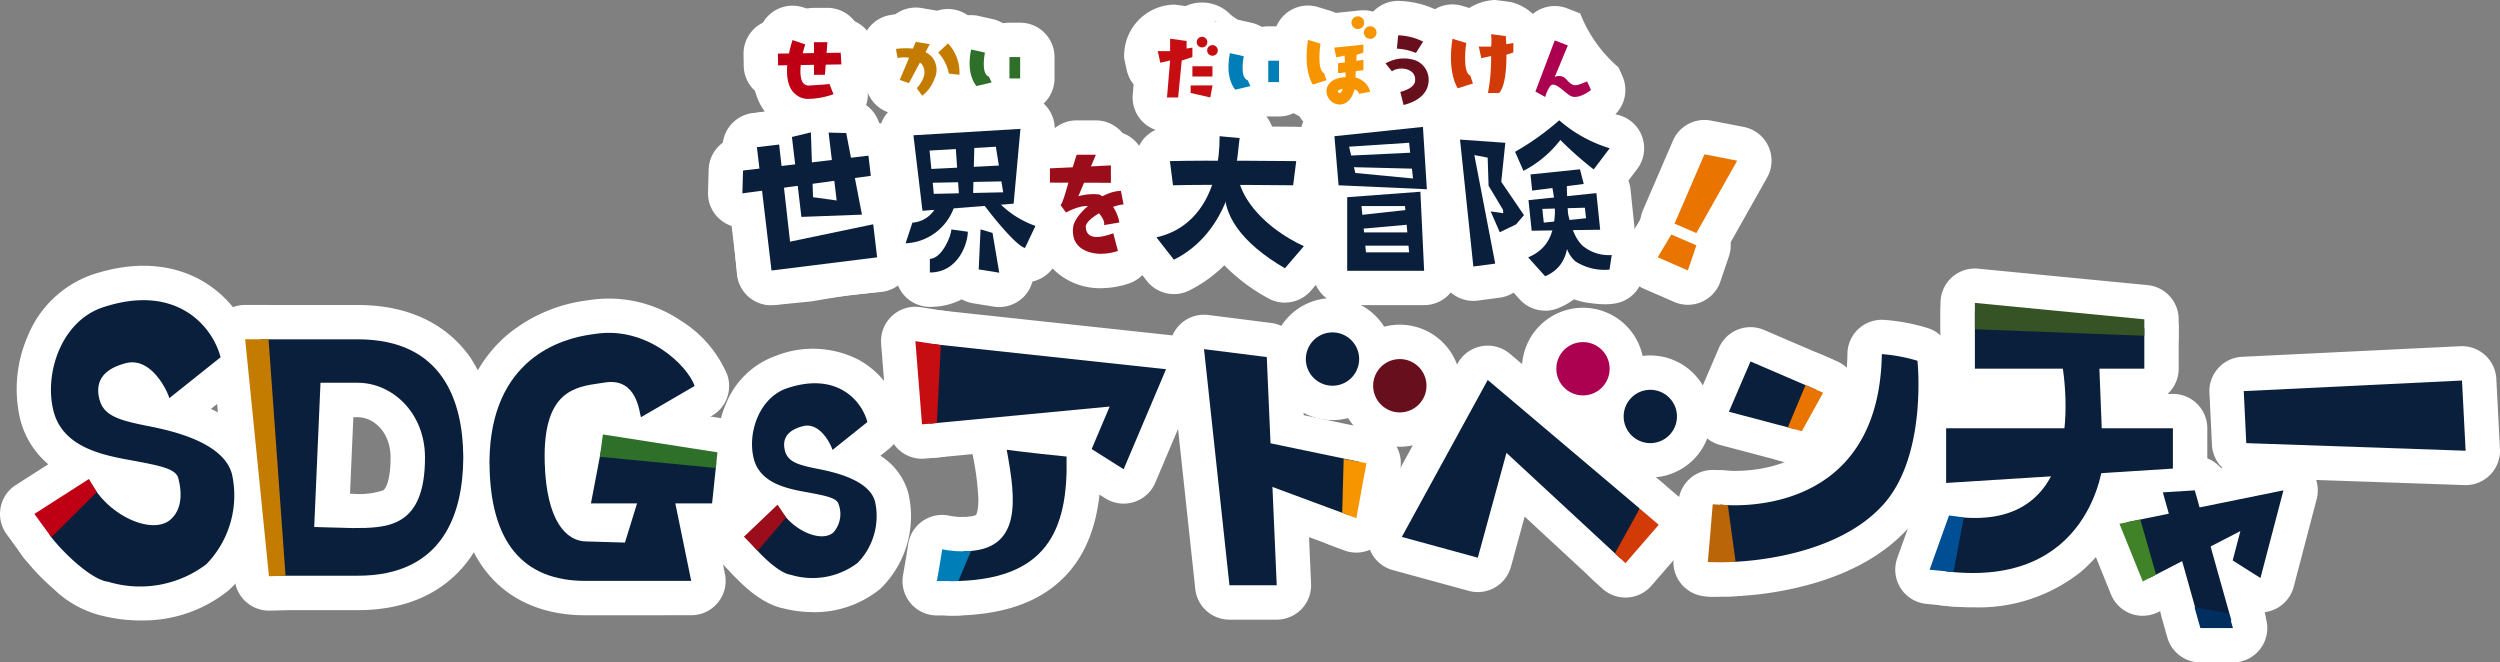 <svg id="グループ_1319" data-name="グループ 1319" xmlns="http://www.w3.org/2000/svg" xmlns:xlink="http://www.w3.org/1999/xlink" width="220.734" height="58.489" viewBox="0 0 220.734 58.489">
  <rect x="0" y="0" width="220.734" height="58.489" fill="#808080" stroke="none"/>
  <defs>
    <clipPath id="clip-path">
      <rect id="長方形_4879" data-name="長方形 4879" width="220.734" height="58.489" fill="none"/>
    </clipPath>
  </defs>
  <g id="グループ_1319-2" data-name="グループ 1319" clip-path="url(#clip-path)">
    <path id="パス_3970" data-name="パス 3970" d="M723.236,179.057a5.387,5.387,0,1,1,5.387-5.387,5.387,5.387,0,0,1-5.387,5.387m0-6.068a.681.681,0,1,0,.681.681.681.681,0,0,0-.681-.681" transform="translate(-605.586 -141.965)" fill="#fff"/>
    <path id="パス_3971" data-name="パス 3971" d="M761.242,194.1a5.387,5.387,0,1,1,5.387-5.387,5.387,5.387,0,0,1-5.387,5.387m0-6.068a.68.68,0,1,0,.68.68.68.68,0,0,0-.68-.68" transform="translate(-637.648 -154.658)" fill="#fff"/>
    <path id="パス_3972" data-name="パス 3972" d="M864.652,184.517a5.387,5.387,0,1,1,5.387-5.387,5.387,5.387,0,0,1-5.387,5.387m0-6.068a.681.681,0,1,0,.681.681.681.681,0,0,0-.681-.681" transform="translate(-724.886 -146.571)" fill="#fff"/>
    <path id="パス_3973" data-name="パス 3973" d="M902.664,211.458a5.387,5.387,0,1,1,5.387-5.387,5.387,5.387,0,0,1-5.387,5.387m0-6.068a.68.68,0,1,0,.68.68.68.68,0,0,0-.68-.68" transform="translate(-756.953 -169.298)" fill="#fff"/>
    <path id="パス_3974" data-name="パス 3974" d="M525.521,191.815a3.034,3.034,0,0,1-1.62-.469l-2.824-1.783a3.035,3.035,0,0,1-1.4-2.831L508.66,187.78a3.034,3.034,0,0,1-3.308-2.733q-.014-.143-.014-.287V177.7a3.034,3.034,0,0,1,3.034-3.034,2.989,2.989,0,0,1,.326.018l20.89,2.251a3.034,3.034,0,0,1,2.468,4.2l-3.742,8.83a3.034,3.034,0,0,1-2.793,1.85m-14.114-10.737v.346l1.7-.162Z" transform="translate(-426.31 -147.349)" fill="#fff"/>
    <path id="パス_3975" data-name="パス 3975" d="M1196.192,271.25a3.031,3.031,0,0,1-1.621-.469l-2.452-1.55a3.028,3.028,0,0,1-.435-.333l-3.9,2.014a3.034,3.034,0,0,1-4.087-1.3q-.064-.124-.116-.254l-2-4.924a3.034,3.034,0,0,1,2.208-4.111l13.826-2.815a3.034,3.034,0,0,1,3.541,3.742l-2.028,7.739a3.034,3.034,0,0,1-2.936,2.265" transform="translate(-996.608 -217.181)" fill="#fff"/>
    <path id="パス_3976" data-name="パス 3976" d="M669.813,204.617h-4.175a3.034,3.034,0,0,1-3.017-2.709l-2.245-20.854a3.034,3.034,0,0,1,3.4-3.335l5.541.7a3.034,3.034,0,0,1,2.65,2.878l.878,20.151a3.034,3.034,0,0,1-2.9,3.164l-.132,0" transform="translate(-557.086 -149.906)" fill="#fff"/>
    <path id="パス_3977" data-name="パス 3977" d="M520.1,252.2a3.034,3.034,0,0,1-2.772-4.268l1.176-2.643a3.034,3.034,0,0,1,2.772-1.8,2.1,2.1,0,0,0,1.1-.182s.217-.279.212-1.367a23.735,23.735,0,0,0-.486-3.828,3.034,3.034,0,0,1,3.4-3.556c.019,0,1.934.265,5.171.588a3.034,3.034,0,0,1,2.731,2.946c.075,3.1-.176,7.574-3.2,10.676-2.256,2.311-5.56,3.435-10.1,3.435" transform="translate(-436.203 -197.847)" fill="#fff"/>
    <path id="パス_3978" data-name="パス 3978" d="M955.514,204.976a3.034,3.034,0,0,1-3.006-2.623l-.693-5.069a3.014,3.014,0,0,1,3.365-3.424c.215.021,4.819.441,7.871-2.244,1.93-1.7,2.94-4.417,3-8.081a3.034,3.034,0,0,1,3.086-2.981q.127,0,.253.015a17.17,17.17,0,0,1,3.87.752,3.034,3.034,0,0,1,1.987,2.53,28.422,28.422,0,0,1-.035,5.313c-.41,4.121-1.649,7.375-3.684,9.669-2.316,2.612-5.743,4.439-10.186,5.43a29.478,29.478,0,0,1-5.831.713" transform="translate(-802.934 -152.317)" fill="#fff"/>
    <path id="パス_3979" data-name="パス 3979" d="M794.366,216.953a3.033,3.033,0,0,1-2.062-.808l-6.4-5.929-1.213,4.432a3.034,3.034,0,0,1-3.727,2.126l-6.71-1.836a3.034,3.034,0,0,1-1.86-4.384L779.98,196.7a3.034,3.034,0,0,1,4.621-.859l13.422,11.356a3.034,3.034,0,0,1,.872,3.406l-1.7,4.408a3.033,3.033,0,0,1-2.831,1.944M779.562,210.1l.077.021.089-.325Z" transform="translate(-651.285 -164.605)" fill="#fff"/>
    <path id="パス_3980" data-name="パス 3980" d="M965.576,196.748a3.042,3.042,0,0,1-.777-.1l-5.858-1.551a3.034,3.034,0,0,1-2.011-4.131l1.907-4.434a3.035,3.035,0,0,1,3.985-1.59l5.809,2.5a3.034,3.034,0,0,1,1.59,3.985q-.05.116-.109.228l-1.856,3.489a3.035,3.035,0,0,1-2.679,1.61" transform="translate(-807.068 -155.81)" fill="#fff"/>
    <path id="パス_3981" data-name="パス 3981" d="M1210.783,275.017h-2.873a3.034,3.034,0,0,1-2.921-2.214l-3.18-11.327a3.034,3.034,0,0,1,2.733-3.848l2.823-.175a3.036,3.036,0,0,1,3.11,2.209l3.23,11.5a3.034,3.034,0,0,1-2.921,3.854" transform="translate(-1013.764 -217.184)" fill="#fff"/>
    <path id="パス_3982" data-name="パス 3982" d="M1113.579,167.213h-14.96a3.034,3.034,0,0,1-3.034-3.034v-5.112a3.035,3.035,0,0,1,3.347-3.018l14.96,1.551a3.034,3.034,0,0,1,2.721,3.018v3.561a3.034,3.034,0,0,1-3.034,3.034h0" transform="translate(-924.248 -131.631)" fill="#fff"/>
    <path id="パス_3983" data-name="パス 3983" d="M1269.994,207.689c-.035,0-.07,0-.105,0l-19.367-.67a3.034,3.034,0,0,1-2.926-2.885l-.223-4.593a3.034,3.034,0,0,1,2.883-3.178h0l19.268-.936a3.036,3.036,0,0,1,3.178,2.873l.322,6.2a3.034,3.034,0,0,1-2.873,3.188c-.052,0-.1,0-.157,0" transform="translate(-1052.294 -164.859)" fill="#fff"/>
    <path id="パス_3984" data-name="パス 3984" d="M19.665,181.379a14.3,14.3,0,0,1-3.532-.45,9.177,9.177,0,0,1-4.138-2.315A19.586,19.586,0,0,1,9.16,175.6a3.035,3.035,0,0,1,.162-3.769l3.1-3.578a7.663,7.663,0,0,1-3.412-4.691,11.678,11.678,0,0,1,.681-7.291,9.532,9.532,0,0,1,5.655-5.414c4.458-1.493,7.627-.605,9.5.4a9.8,9.8,0,0,1,4.81,6.09,3.035,3.035,0,0,1-1.037,3.148l-2.759,2.207c2.613,1.174,4.225,2.843,4.791,4.961a11.34,11.34,0,0,1-.2,6.094,10.724,10.724,0,0,1-2.987,4.93,11.988,11.988,0,0,1-7.8,2.687" transform="translate(-7.24 -126.595)" fill="#fff"/>
    <path id="パス_3985" data-name="パス 3985" d="M413.131,220.228a10.644,10.644,0,0,1-2.605-.328c-2.775-.542-5.288-3.965-5.313-4a3.034,3.034,0,0,1,.162-3.769l1.431-1.652a6.1,6.1,0,0,1-1.854-3.1,8.931,8.931,0,0,1,.515-5.577,7.437,7.437,0,0,1,4.427-4.215,8.853,8.853,0,0,1,7.228.34,7.64,7.64,0,0,1,3.748,4.747,3.034,3.034,0,0,1-1.037,3.148l-.747.6a5.7,5.7,0,0,1,2.46,3.269,8.923,8.923,0,0,1-2.461,8.475,9.174,9.174,0,0,1-5.955,2.069" transform="translate(-341.354 -166.184)" fill="#fff"/>
    <path id="パス_3986" data-name="パス 3986" d="M139.369,199.1H131.9a3.034,3.034,0,0,1-3.03-2.875l-1.1-20.874a3.035,3.035,0,0,1,2.872-3.19q.079,0,.158,0h8.565c5.574,0,8.508,2.549,9.988,4.688a15.228,15.228,0,0,1,2.369,8.65v2.682a3.035,3.035,0,0,1-.413,1.53,12.933,12.933,0,0,1-1.959,4.706c-1.48,2.138-4.413,4.687-9.988,4.687m-.669-10.282.261.007a6.622,6.622,0,0,0,2.666-.307c.3-.195.655-1.068.655-2.888,0-2.232-1.48-3.566-2.911-3.566h-.377Z" transform="translate(-107.789 -145.231)" fill="#fff"/>
    <path id="パス_3987" data-name="パス 3987" d="M268.475,196.534c-4.638,0-7.264-2.016-8.648-3.708-1.83-2.235-2.79-5.409-2.853-9.437q-.008-.11-.008-.221v-.208q0-.1.006-.19c.1-5.962,2.573-9.289,4.643-11.034a13.785,13.785,0,0,1,6.931-2.994l.356-.051a11.347,11.347,0,0,1,7.99,1.831,10.4,10.4,0,0,1,4.1,4.78,3.034,3.034,0,0,1-1.342,3.611l-1.6.929,2.274.221a3.034,3.034,0,0,1,2.726,3.314l0,.021-.373,3.578a3.034,3.034,0,0,1-2.551,2.683l.662,3.226a3.034,3.034,0,0,1-2.97,3.644Zm1.6-17.467.045,0,.157.015c0-.015-.007-.03-.011-.047l-.044.006-.147.021" transform="translate(-216.779 -142.209)" fill="#fff"/>
    <path id="パス_3988" data-name="パス 3988" d="M692.509,241.4a3.034,3.034,0,0,1-1.054-.189l-9.8-3.632a3.034,3.034,0,0,1-1.791-3.9L681,230.595a3.034,3.034,0,0,1,3.465-1.917L694,230.667a3.034,3.034,0,0,1,2.364,3.52l-.872,4.734a3.033,3.033,0,0,1-2.984,2.484" transform="translate(-573.377 -192.861)" fill="#fff"/>
    <path id="パス_3989" data-name="パス 3989" d="M1084.759,203.5a23.079,23.079,0,0,1-2.748-.171,3.034,3.034,0,0,1-2.65-3.375c.008-.066.018-.132.03-.2l.9-4.815a3.034,3.034,0,0,1,3.34-2.455c2.26.269,3.814-.111,4.756-1.16,2.167-2.416,1.46-8.134,1.041-9.946a3.031,3.031,0,0,1,3.654-3.641l3.487.826a3.034,3.034,0,0,1,2.333,2.833l.361,9.177a3.023,3.023,0,0,1,0,.319,14.754,14.754,0,0,1-4.956,9.443,14.488,14.488,0,0,1-9.545,3.16" transform="translate(-910.543 -149.874)" fill="#fff"/>
    <path id="パス_3990" data-name="パス 3990" d="M1082.374,233.282a3.034,3.034,0,0,1-3.034-3.034v-4.829a3.034,3.034,0,0,1,3.034-3.034H1102.4a3.034,3.034,0,0,1,3.034,3.034h0v3.561a3.034,3.034,0,0,1-2.842,3.027l-20.022,1.268c-.064,0-.128.006-.192.006" transform="translate(-910.543 -187.606)" fill="#fff"/>
    <path id="パス_3991" data-name="パス 3991" d="M4.535,262.24q-.121,0-.242-.01a3.034,3.034,0,0,1-2.212-1.238l-1.5-2.061a3.034,3.034,0,0,1,.667-4.238c.049-.035.1-.07.15-.1l4.814-3.083a3.034,3.034,0,0,1,4.191.918l.036.057.7,1.152a3.035,3.035,0,0,1-.451,3.731l-4.016,3.992a3.034,3.034,0,0,1-2.139.882" transform="translate(0 -211.77)" fill="#fff"/>
    <path id="パス_3992" data-name="パス 3992" d="M124.149,199.151a3.034,3.034,0,0,1-3.018-2.731l-2.1-20.921a3.034,3.034,0,0,1,2.716-3.322c.1-.01.2-.015.3-.015h2.065a3.034,3.034,0,0,1,3.027,2.817l1.5,20.875a3.034,3.034,0,0,1-2.81,3.243l-.119.006-1.462.047-.1,0" transform="translate(-100.405 -145.238)" fill="#fff"/>
    <path id="パス_3993" data-name="パス 3993" d="M332.53,234.924q-.146,0-.294-.014L322,233.924a3.034,3.034,0,0,1-2.73-3.31c0-.042.009-.084.015-.126l.272-1.972a3.034,3.034,0,0,1,3.421-2.59l.052.008,10.113,1.577a3.034,3.034,0,0,1,2.55,3.314l-.144,1.381a3.035,3.035,0,0,1-3.014,2.719" transform="translate(-269.324 -190.569)" fill="#fff"/>
    <path id="パス_3994" data-name="パス 3994" d="M404.835,275.664a3.034,3.034,0,0,1-2.181-.925l-1.209-1.25a3.034,3.034,0,0,1,.073-4.29l.018-.017,2.97-2.826a3.033,3.033,0,0,1,4.61.506l.757,1.124a3.034,3.034,0,0,1-.21,3.66l-2.516,2.952a3.033,3.033,0,0,1-2.214,1.064l-.1,0" transform="translate(-337.945 -223.996)" fill="#fff"/>
    <path id="パス_3995" data-name="パス 3995" d="M501.025,186.605A3.034,3.034,0,0,1,498,183.811l-.584-7.35a3.034,3.034,0,0,1,3.5-3.238l2.243.355a3.034,3.034,0,0,1,2.556,3.15l-.346,6.872a3.034,3.034,0,0,1-2.748,2.868l-1.313.121c-.094.009-.188.013-.282.013" transform="translate(-419.618 -146.101)" fill="#fff"/>
    <path id="パス_3996" data-name="パス 3996" d="M514.467,299.585h-1.895a3.034,3.034,0,0,1-2.987-3.565c0-.018.312-1.755.454-2.722a3.034,3.034,0,0,1,3.447-2.555q.125.019.248.048a5.935,5.935,0,0,0,1.552.082,3.034,3.034,0,0,1,3.1,4.2l-1.125,2.659a3.034,3.034,0,0,1-2.795,1.852" transform="translate(-429.852 -245.246)" fill="#fff"/>
    <path id="パス_3997" data-name="パス 3997" d="M896.3,278.617a3.034,3.034,0,0,1-2.07-.815l-.934-.871a3.034,3.034,0,0,1-.583-3.692l2.193-3.949a3.034,3.034,0,0,1,4.619-.837l1.679,1.43a3.035,3.035,0,0,1,.343,4.278l-.017.02-2.938,3.39a3.034,3.034,0,0,1-2.132,1.043q-.081,0-.161,0" transform="translate(-752.781 -225.858)" fill="#fff"/>
    <path id="パス_3998" data-name="パス 3998" d="M994.242,208.178a3.032,3.032,0,0,1-.8-.108l-1.234-.338a3.033,3.033,0,0,1-2-4.1l1.557-3.725a3.035,3.035,0,0,1,3.97-1.629l.025.01,1.557.668a3.034,3.034,0,0,1,1.593,3.984q-.06.141-.135.275l-1.881,3.4a3.036,3.036,0,0,1-2.654,1.564" transform="translate(-835.152 -167.074)" fill="#fff"/>
    <path id="パス_3999" data-name="パス 3999" d="M742.653,251.024a3.035,3.035,0,0,1-1.085-.2l-1.247-.478a3.034,3.034,0,0,1-1.948-2.917l.131-4.754a3.034,3.034,0,0,1,3.583-2.9l2.012.371a3.034,3.034,0,0,1,2.434,3.533h0l-.9,4.861a3.034,3.034,0,0,1-2.984,2.485" transform="translate(-622.899 -202.234)" fill="#fff"/>
    <path id="パス_4000" data-name="パス 4000" d="M948.511,276.516a5.288,5.288,0,0,1-1.425-.121,3.034,3.034,0,0,1-2.3-3.265c.072-.686.333-3.861.429-5.026a3.033,3.033,0,0,1,3.195-2.784l1.336.075a3.034,3.034,0,0,1,2.836,2.618l.684,5a3.034,3.034,0,0,1-2.595,3.417c-.083.011-.167.019-.251.024-.836.044-1.449.061-1.907.061" transform="translate(-797.018 -223.822)" fill="#fff"/>
    <path id="パス_4001" data-name="パス 4001" d="M1113.579,160.579c-.039,0-.077,0-.116,0L1098.5,160a3.034,3.034,0,0,1-2.918-3.032v-2.328a3.034,3.034,0,0,1,3.034-3.034q.147,0,.293.014l14.96,1.451a3.034,3.034,0,0,1,2.741,3.02v1.451a3.034,3.034,0,0,1-3.034,3.034h0" transform="translate(-924.248 -127.897)" fill="#fff"/>
    <path id="パス_4002" data-name="パス 4002" d="M1075.169,282.663a3.04,3.04,0,0,1-.309-.016l-2.112-.214a3.033,3.033,0,0,1-2.551-4.04l1.713-4.79a3.033,3.033,0,0,1,3.284-1.982l1.3.185a3.034,3.034,0,0,1,2.577,3.431c-.006.044-.013.088-.021.131l-.9,4.82a3.034,3.034,0,0,1-2.979,2.476" transform="translate(-902.681 -229.117)" fill="#fff"/>
    <path id="パス_4003" data-name="パス 4003" d="M1182.284,285.411a3.034,3.034,0,0,1-2.813-1.9l-2.06-5.091a3.034,3.034,0,0,1,2.194-4.109l1.843-.383a3.033,3.033,0,0,1,3.536,2.138l1.388,4.868a3.034,3.034,0,0,1-1.522,3.526l-1.171.605a3.032,3.032,0,0,1-1.4.34" transform="translate(-993.089 -231.038)" fill="#fff"/>
    <path id="パス_4004" data-name="パス 4004" d="M1225.989,331.311h-2.873a3.034,3.034,0,0,1-2.92-2.209l-.521-1.846a3.034,3.034,0,0,1,3.447-3.812l3.023.532a3.033,3.033,0,0,1,2.394,2.164l.37,1.313a3.034,3.034,0,0,1-2.92,3.858" transform="translate(-1028.835 -272.822)" fill="#fff"/>
    <path id="パス_4005" data-name="パス 4005" d="M402.765,77.877a3.035,3.035,0,0,1-3.034-3.035c0-.028,0-.055,0-.083l.057-2.018a3.034,3.034,0,0,1,2.676-2.927L413.537,68.5a3.034,3.034,0,0,1,3.37,2.656l.212,1.781a3.034,3.034,0,0,1-2.6,3.363l-11.34,1.548a3.053,3.053,0,0,1-.41.028" transform="translate(-337.218 -57.772)" fill="#fff"/>
    <path id="パス_4006" data-name="パス 4006" d="M431.572,69.023a3.034,3.034,0,0,1-3.011-2.677l-.836-7.058a3.034,3.034,0,0,1,2.3-3.3l1.676-.407a9.07,9.07,0,0,0,2.351-.061l1.554.036a3.034,3.034,0,0,1,2.908,2.459l1.389,7.2a3.034,3.034,0,0,1-2.863,3.606l-5.347.2-.117,0" transform="translate(-360.815 -46.833)" fill="#fff"/>
    <path id="パス_4007" data-name="パス 4007" d="M412.253,79.4a3.034,3.034,0,0,1-3.013-2.678l-1.289-10.891a3.034,3.034,0,0,1,2.656-3.37l1.963-.232a3.034,3.034,0,0,1,3.37,2.656l0,.018.591,5.263,4.08-.852a3.034,3.034,0,0,1,3.59,2.349q.027.131.043.264l.345,2.916a3.034,3.034,0,0,1-2.637,3.367l-9.326,1.165a3.028,3.028,0,0,1-.376.023" transform="translate(-344.134 -52.479)" fill="#fff"/>
    <path id="パス_4008" data-name="パス 4008" d="M412.6,79.17a3.034,3.034,0,0,1-3.02-2.751l-.333-3.571-.558-3.518c-.013-.081-.022-.162-.029-.244l-.276-3.614a3.035,3.035,0,0,1,2.558-3.229l1.975-.307a3.034,3.034,0,0,1,3.465,2.53q.009.057.015.114l.508,4.324c.006.048.01.1.013.144l.061.856.295-.066.039-.008,3.673-.777a3.034,3.034,0,0,1,3.6,2.34q.025.115.04.233l.389,2.959a3.034,3.034,0,0,1-2.612,3.4l-.095.011-3.054.305-2.988.509q-.1.018-.208.028l-3.15.315q-.151.015-.3.015" transform="translate(-344.512 -52.218)" fill="#fff"/>
    <path id="パス_4009" data-name="パス 4009" d="M500.139,66.652a3.034,3.034,0,0,1-3.01-2.673l-.8-6.667a3.034,3.034,0,0,1,2.652-3.373q.09-.011.18-.016l9.449-.566a3.035,3.035,0,0,1,3.2,3.3l-.6,6.6a3.034,3.034,0,0,1-2.784,2.749l-8.049.628c-.081.006-.16.009-.239.009" transform="translate(-418.692 -45.007)" fill="#fff"/>
    <path id="パス_4010" data-name="パス 4010" d="M524.78,73.181a3.007,3.007,0,0,1-.369-.023l-1.2-.147a3.034,3.034,0,0,1-2.658-2.807l-.31-4.587a3.034,3.034,0,0,1,2.321-3.155l1.64-.393a3.035,3.035,0,0,1,3.74,3.027l-.131,5.127a3.034,3.034,0,0,1-3.033,2.957" transform="translate(-438.877 -52.291)" fill="#fff"/>
    <path id="パス_4011" data-name="パス 4011" d="M508.615,81.583a3.034,3.034,0,0,1-3.034-3.034c0-.022,0-.043,0-.065l.026-1.219a3.034,3.034,0,0,1,2.881-2.966l6.3-.317a3.036,3.036,0,0,1,3.106,2.334l.331,1.405a3.034,3.034,0,0,1-2.893,3.729l-6.659.131h-.061" transform="translate(-426.514 -62.408)" fill="#fff"/>
    <path id="パス_4012" data-name="パス 4012" d="M494.911,105.154a3.034,3.034,0,0,1-2.881-3.984l.6-1.822a6.465,6.465,0,0,0,2.726-2.622,3.034,3.034,0,0,1,2.958-1.081l1.471.291a3.035,3.035,0,0,1,2.2,4.166,7.744,7.744,0,0,1-6.881,5.046q-.1.007-.2.006m6.637-4.324,0,0,0,0m0,0h0m0,0h0" transform="translate(-414.953 -80.638)" fill="#fff"/>
    <path id="パス_4013" data-name="パス 4013" d="M542.376,104.878a3.044,3.044,0,0,1-.736-.091c-1.038-.26-1.951-.948-3.367-2.542-.8-.9-1.6-1.923-2.04-2.521a3.034,3.034,0,0,1,2.167-4.816l1.367-.126a3.035,3.035,0,0,1,2.69,1.178,6.814,6.814,0,0,0,1.649,1.007,3.034,3.034,0,0,1,1.937,4.232l-.929,1.948a3.035,3.035,0,0,1-2.738,1.729m1.665-7.926h0m-1.547-.942h0" transform="translate(-451.876 -79.948)" fill="#fff"/>
    <path id="パス_4014" data-name="パス 4014" d="M508.613,120.005a3.034,3.034,0,0,1-3.034-3.034v-1.2a3.035,3.035,0,0,1,1.844-2.792,1.805,1.805,0,0,0,.076-.182,3.034,3.034,0,0,1,3.381-2.642l.043.005,1.453.2A3.034,3.034,0,0,1,515,113.369a7.34,7.34,0,0,1-1.241,3.862,6.043,6.043,0,0,1-5.145,2.774" transform="translate(-426.512 -92.911)" fill="#fff"/>
    <path id="パス_4015" data-name="パス 4015" d="M538.009,119.982a3.026,3.026,0,0,1-.48-.038l-1.812-.29a3.034,3.034,0,0,1-2.551-3.134l.161-3.535a3.034,3.034,0,0,1,3.894-2.771l1.059.314a3.034,3.034,0,0,1,2.129,2.405l.591,3.511a3.034,3.034,0,0,1-2.992,3.538" transform="translate(-449.782 -92.872)" fill="#fff"/>
    <path id="パス_4016" data-name="パス 4016" d="M581.778,81.585h-.009l-5.383-.015a3.034,3.034,0,0,1-3.027-3.034v-1.26a3.034,3.034,0,0,1,2.887-3.031l5.383-.261a3.034,3.034,0,0,1,3.177,2.884q0,.073,0,.147v1.536a3.034,3.034,0,0,1-3.034,3.034" transform="translate(-483.693 -62.411)" fill="#fff"/>
    <path id="パス_4017" data-name="パス 4017" d="M586.25,98.874a3.034,3.034,0,0,1-2.457-1.254,3.034,3.034,0,0,1-3.359-1.11l-.473-.65a3.035,3.035,0,0,1,.965-4.429,7.7,7.7,0,0,1,5.4-1.289,5.014,5.014,0,0,1,3.027,2.1A6.321,6.321,0,0,1,590.63,95.4a3.034,3.034,0,0,1-2.512,3.2l-1.352.233a3.034,3.034,0,0,1-.515.044" transform="translate(-488.771 -75.964)" fill="#fff"/>
    <path id="パス_4018" data-name="パス 4018" d="M582.414,78.465a3.034,3.034,0,0,1-2.6-4.6c.1-.3.279-.929.412-1.406.212-.762.454-1.626.728-2.442a3.034,3.034,0,0,1,2.875-2.068h1.695a3.034,3.034,0,0,1,2.784,4.243c-.272.627-1.544,3.647-1.808,4.282a3.034,3.034,0,0,1-2.5,1.852l-1.288.127q-.151.015-.3.015m-2.145-5.179h0" transform="translate(-488.772 -57.321)" fill="#fff"/>
    <path id="パス_4019" data-name="パス 4019" d="M591.794,100a5.838,5.838,0,0,1-4.307-1.774,4.978,4.978,0,0,1-1.168-3.946,6.673,6.673,0,0,1,2.694-4.119,7.835,7.835,0,0,1,4.54-1.786,3.034,3.034,0,0,1,2.976,2.445l.236,1.192a3.035,3.035,0,0,1-.852,2.754l.31,1.167a3.034,3.034,0,0,1-1.916,3.636A7.925,7.925,0,0,1,591.8,100Z" transform="translate(-494.585 -74.555)" fill="#fff"/>
    <path id="パス_4020" data-name="パス 4020" d="M655.025,79.555h-.077c-1.271-.013-7.758-.077-10.445,0a3.035,3.035,0,0,1-3.1-2.649l-.272-2.134a3.034,3.034,0,0,1,2.626-3.393c.1-.013.2-.02.3-.023,3.107-.089,11.209,0,11.284,0a3.033,3.033,0,0,1,2.966,3.42l-.272,2.134a3.034,3.034,0,0,1-3.009,2.648" transform="translate(-540.848 -60.162)" fill="#fff"/>
    <path id="パス_4021" data-name="パス 4021" d="M638.068,74.47a3.032,3.032,0,0,1-2.391-1.166l-1.544-1.975a3.034,3.034,0,0,1,1.731-4.83,3.311,3.311,0,0,0,2.233-1.624,8.512,8.512,0,0,0,.973-4.344,3.035,3.035,0,0,1,3.035-3.034c.095,0,.19,0,.284.013l1.768.167a3.034,3.034,0,0,1,2.735,3.307q-.007.072-.017.144c-.035.245-.07.588-.111.985l0,.022c-.581,5.673-3.187,9.941-7.339,12.016a3.023,3.023,0,0,1-1.355.321" transform="translate(-534.419 -48.505)" fill="#fff"/>
    <path id="パス_4022" data-name="パス 4022" d="M680.426,95.47a3.027,3.027,0,0,1-1.527-.413,16.288,16.288,0,0,1-5.179-4.451,8.015,8.015,0,0,1-1.488-6.311,3.035,3.035,0,0,1,2.042-2.289l1.124-.363A3.034,3.034,0,0,1,679.319,84c.111.63,1.287,2.444,4.059,3.729a3.034,3.034,0,0,1,1.027,4.729l-1.674,1.95a3.032,3.032,0,0,1-2.3,1.058" transform="translate(-566.978 -68.75)" fill="#fff"/>
    <path id="パス_4023" data-name="パス 4023" d="M745.172,63.817c-.045,0-.091,0-.136,0l-7.794-.349a3.034,3.034,0,0,1-2.887-2.774l-.368-4.334a3.034,3.034,0,0,1,2.706-3.274l7.815-.822a3.034,3.034,0,0,1,3.335,2.7c0,.042.008.084.01.126l.347,5.5a3.034,3.034,0,0,1-2.837,3.219q-.095.006-.189.006" transform="translate(-619.19 -44.074)" fill="#fff"/>
    <path id="パス_4024" data-name="パス 4024" d="M750.177,74.217H750.1l-5.8-.144a3.034,3.034,0,0,1-2.948-2.776l-.085-1a3.034,3.034,0,0,1,2.766-3.28l.111-.007,5.885-.283a3.034,3.034,0,0,1,3.176,2.885q0,.073,0,.146v1.427a3.034,3.034,0,0,1-3.033,3.034h0" transform="translate(-625.334 -56.289)" fill="#fff"/>
    <path id="パス_4025" data-name="パス 4025" d="M751.024,101.9h-6.793a3.034,3.034,0,0,1-3.034-3.034v-6.5a3.034,3.034,0,0,1,2.809-3.027l6.463-.482a3.034,3.034,0,0,1,3.251,2.8q0,.041.005.082l.33,6.979a3.034,3.034,0,0,1-2.886,3.175q-.072,0-.144,0" transform="translate(-625.282 -74.956)" fill="#fff"/>
    <path id="パス_4026" data-name="パス 4026" d="M752.216,106.465a3.034,3.034,0,0,1-3.034-3.034h0v-1.226a3.034,3.034,0,0,1,2.7-3.015l4.624-.512a3.033,3.033,0,0,1,3.368,3.016v1.326a3.034,3.034,0,0,1-2.765,3.022l-4.623.412c-.09.008-.18.012-.269.012" transform="translate(-632.018 -83.23)" fill="#fff"/>
    <path id="パス_4027" data-name="パス 4027" d="M755.343,119.059h-4.9a3.035,3.035,0,0,1-2.952-3.734l.278-1.172a3.034,3.034,0,0,1,2.952-2.334h4.623a3.034,3.034,0,0,1,3.034,3.034v1.172a3.034,3.034,0,0,1-3.034,3.034" transform="translate(-630.522 -94.332)" fill="#fff"/>
    <path id="パス_4028" data-name="パス 4028" d="M809.1,76.674a3.034,3.034,0,0,1-3.018-2.717l-1.176-11.206a3.034,3.034,0,0,1,3.232-3.343l4,.284a3.034,3.034,0,0,1,2.811,3.242c0,.033-.005.066-.009.1l-.244,2.341,1.38,2.024a3.034,3.034,0,0,1-.205,3.686l-.7.817a3.038,3.038,0,0,1-.986.757l-.189.091.012.064a3.034,3.034,0,0,1-2.407,3.552q-.087.017-.175.028l-1.934.256a3.014,3.014,0,0,1-.4.026" transform="translate(-679.016 -50.11)" fill="#fff"/>
    <path id="パス_4029" data-name="パス 4029" d="M839.727,59.054a3.035,3.035,0,0,1-2.777-1.811l-.742-1.684a3.034,3.034,0,0,1,1.553-4l.108-.045a22.666,22.666,0,0,0,3.051-2.267,3.035,3.035,0,0,1,3.976.03,8.874,8.874,0,0,0,3.074,1.777,3.034,3.034,0,0,1,1.8,4.8l-1.416,1.868a3.034,3.034,0,0,1-4.249.585c-.348-.264-.692-.541-1.023-.819a8.507,8.507,0,0,1-2.253,1.358,3.027,3.027,0,0,1-1.1.206m-1.839-7.548-.007,0,.007,0" transform="translate(-705.216 -40.932)" fill="#fff"/>
    <path id="パス_4030" data-name="パス 4030" d="M847.865,84.14a3.034,3.034,0,0,1-3.018-2.721l-.148-1.428a3.034,3.034,0,0,1,2.705-3.329l4.369-.454a3.033,3.033,0,0,1,3.251,2.262l.333,1.292a3.034,3.034,0,0,1-2.55,3.766l-4.554.588a3.047,3.047,0,0,1-.389.025" transform="translate(-712.584 -64.276)" fill="#fff"/>
    <path id="パス_4031" data-name="パス 4031" d="M846.862,99a3.034,3.034,0,0,1-3.017-2.721l-.28-2.7a3.034,3.034,0,0,1,2.705-3.329l5.995-.621a3.036,3.036,0,0,1,3.329,2.705l.335,3.236a3.034,3.034,0,0,1-2.7,3.331q-.134.014-.269.016l-6.05.087h-.044" transform="translate(-711.627 -75.6)" fill="#fff"/>
    <path id="パス_4032" data-name="パス 4032" d="M866.337,102.861a9.261,9.261,0,0,1-1.265-.095,6.318,6.318,0,0,1-3.357-1.408c-1.5-1.318-1.858-2.92-2.314-4.948l-.018-.08a20.391,20.391,0,0,1-.437-2.968,3.034,3.034,0,0,1,2.837-3.219h0l.841-.052a3.035,3.035,0,0,1,3.215,2.84,7.6,7.6,0,0,0,.565,2.5l.041.022a3.184,3.184,0,0,0,.48.026,3.035,3.035,0,0,1,3.023,3.046,3.086,3.086,0,0,1-.036.454l-.2,1.288a3.035,3.035,0,0,1-2.093,2.43,4.437,4.437,0,0,1-1.287.162" transform="translate(-724.611 -75.997)" fill="#fff"/>
    <path id="パス_4033" data-name="パス 4033" d="M847.891,96.827a3.033,3.033,0,0,1-2.255-1l-1.5-1.669a3.034,3.034,0,0,1,1.064-4.822c.326-.139.461-.2.52-1.271a4.923,4.923,0,0,0-.185-1.448,4.827,4.827,0,0,1-.173-1.14,3.034,3.034,0,0,1,2.721-3.044l1.43-.148a3.034,3.034,0,0,1,3.323,3.4c-.009.293.03,1.12.048,1.526s.034.742.036.986c0,.185.012.411.022.651a11.457,11.457,0,0,1-.267,3.643,6.082,6.082,0,0,1-3.594,4.1,3.031,3.031,0,0,1-1.19.242" transform="translate(-711.462 -69.399)" fill="#fff"/>
    <path id="パス_4034" data-name="パス 4034" d="M930.968,80.752a3.025,3.025,0,0,1-1.2-.249l-1.929-.832a3.034,3.034,0,0,1-1.584-3.988l2.641-6.121a3.034,3.034,0,0,1,3.363-1.777l2.889.56a3.034,3.034,0,0,1,2.066,4.468l-3.6,6.393a3.034,3.034,0,0,1-2.645,1.545" transform="translate(-781.188 -57.138)" fill="#fff"/>
    <path id="パス_4035" data-name="パス 4035" d="M922.2,122.239a3.029,3.029,0,0,1-1.212-.253l-2.663-1.161a3.034,3.034,0,0,1-1.392-4.338l1.2-2.01a3.034,3.034,0,0,1,3.807-1.229l2.214.955a3.034,3.034,0,0,1,1.671,3.759l-.75,2.216a3.034,3.034,0,0,1-2.874,2.061" transform="translate(-773.173 -95.328)" fill="#fff"/>
    <path id="パス_4036" data-name="パス 4036" d="M531.675,17.828a3.035,3.035,0,0,1-2.145-.889c-1.016-1.016-1.891-3.123-1.3-5.988a3.034,3.034,0,0,1,3.585-2.356l.055.012,1.22.275a3,3,0,0,1,2.307,3.556q.073.125.134.258l.236.512a3.034,3.034,0,0,1-2.06,4.225l-1.338.315a3.041,3.041,0,0,1-.7.081m2.016-6.754h0" transform="translate(-445.459 -7.197)" fill="#fff"/>
    <path id="パス_4037" data-name="パス 4037" d="M554.492,20.773h-.945a3.034,3.034,0,0,1-3.034-3.034V15.849a3.034,3.034,0,0,1,3.034-3.034h.945a3.034,3.034,0,0,1,3.034,3.034v1.889A3.034,3.034,0,0,1,554.492,20.773Z" transform="translate(-464.419 -10.811)" fill="#fff"/>
    <path id="パス_4038" data-name="パス 4038" d="M677.8,19.876a3.034,3.034,0,0,1-2.146-.889c-1.016-1.016-1.891-3.123-1.3-5.988a3.034,3.034,0,0,1,3.586-2.356l.053.012,1.22.276a3,3,0,0,1,2.306,3.556c.049.084.093.169.134.258l.236.511a3.034,3.034,0,0,1-2.06,4.225L678.5,19.8a3.039,3.039,0,0,1-.7.081m2.016-6.754h0Z" transform="translate(-568.736 -8.925)" fill="#fff"/>
    <path id="パス_4039" data-name="パス 4039" d="M803.406,12.93a3.033,3.033,0,0,1-2.441-1.232c-.4-.538-1.646-2.607-1.031-6.632a3.034,3.034,0,0,1,3.887-2.443l1.22.373a3.034,3.034,0,0,1,2.111,3.363,7.151,7.151,0,0,0-.068.817,3.044,3.044,0,0,1,.3.624l.236.693a3.034,3.034,0,0,1-1.894,3.85l-.057.019-1.338.426a3.037,3.037,0,0,1-.921.143" transform="translate(-674.692 -2.1)" fill="#fff"/>
    <path id="パス_4040" data-name="パス 4040" d="M721.876,13.119a3.032,3.032,0,0,1-2.441-1.232c-.376-.508-1.556-2.459-.984-6.2a3.034,3.034,0,0,1,3.458-2.541,3,3,0,0,1,.429.1l1.1.336a3.034,3.034,0,0,1,2.111,3.363c-.027.184-.047.416-.055.613a3.022,3.022,0,0,1,.248.545l.212.625a3.034,3.034,0,0,1-1.893,3.851l-.057.019-1.207.385a3.027,3.027,0,0,1-.921.143" transform="translate(-605.963 -2.622)" fill="#fff"/>
    <path id="パス_4041" data-name="パス 4041" d="M700.619,22.824h-.945a3.034,3.034,0,0,1-3.034-3.034V17.9a3.034,3.034,0,0,1,3.034-3.034h.945a3.034,3.034,0,0,1,3.034,3.034h0v1.889a3.034,3.034,0,0,1-3.034,3.034Z" transform="translate(-587.693 -12.541)" fill="#fff"/>
    <path id="パス_4042" data-name="パス 4042" d="M639.43,13.816h-.984a3.034,3.034,0,0,1-3.034-3.034c0-.085,0-.171.011-.256l.076-.9a3.033,3.033,0,0,1-.609-1.269l-.222-1.024a4.512,4.512,0,0,1,4.265-4.746q.1-.005.2-.006l1.456.2a4.3,4.3,0,0,1,3.14,3.6V7.2A3.034,3.034,0,0,1,642.6,9.56l-.146,1.513a3.034,3.034,0,0,1-3.02,2.742" transform="translate(-535.408 -2.175)" fill="#fff"/>
    <path id="パス_4043" data-name="パス 4043" d="M738.757,15.081h-.83a3.034,3.034,0,0,1-3.03-2.873l-.008-.154a3.037,3.037,0,0,1-.778-1.461l-.187-.863a3.034,3.034,0,0,1,2.654-3.66l2.577-.266A3.034,3.034,0,0,1,742.5,8.823v.7a3.033,3.033,0,0,1-.676,1.91l-.038.765a3.034,3.034,0,0,1-3.03,2.886" transform="translate(-619.088 -4.883)" fill="#fff"/>
    <path id="パス_4044" data-name="パス 4044" d="M820.371,11.245c-.125,0-.235,0-.333,0s-.2,0-.309,0a3.034,3.034,0,0,1-2.949-3.909c.012-.049.024-.115.035-.194a3.032,3.032,0,0,1-.685-1.36l-.221-1.024A4.577,4.577,0,0,1,820.3,0h.017c.8.094,1.387.185,1.411.189A4.3,4.3,0,0,1,824.963,3.8v.827a3.031,3.031,0,0,1-.682,1.917,6.081,6.081,0,0,1-1.394,3.737,3.034,3.034,0,0,1-2.141.962c-.137,0-.261,0-.374,0m-3.586-3.933,0,.005Z" transform="translate(-688.306)" fill="#fff"/>
    <path id="パス_4045" data-name="パス 4045" d="M658.607,24.984h-1.771A3.034,3.034,0,0,1,653.8,21.95h0v-.905a3.034,3.034,0,0,1,3.034-3.034h1.771a3.034,3.034,0,0,1,3.034,3.034v.905a3.034,3.034,0,0,1-3.034,3.034Z" transform="translate(-551.555 -15.193)" fill="#fff"/>
    <path id="パス_4046" data-name="パス 4046" d="M657.566,35.966a3.038,3.038,0,0,1-.672-.075l-1.732-.393a3.034,3.034,0,0,1-2.361-2.959v-.669a3.034,3.034,0,0,1,3.034-3.034h1.929a3.034,3.034,0,0,1,2.984,3.587l-.2,1.063a3.034,3.034,0,0,1-2.984,2.482" transform="translate(-550.71 -24.326)" fill="#fff"/>
    <path id="パス_4047" data-name="パス 4047" d="M853.969,14.461a3.762,3.762,0,0,1-1.385-.258,3.034,3.034,0,0,1-2.685-.121l-.866-.477a3.034,3.034,0,0,1-1.374-3.73l1.706-4.514a3.034,3.034,0,0,1,3.91-1.766l.021.008,1.155.446a12.012,12.012,0,0,0,3.381,4.764l.341.761a3.034,3.034,0,0,1-.88,3.616,5.532,5.532,0,0,1-3.324,1.271" transform="translate(-714.929 -2.867)" fill="#fff"/>
    <path id="パス_4048" data-name="パス 4048" d="M422.831,17.527a3.034,3.034,0,0,1-3.033-2.986l-.016-1.041a3.034,3.034,0,0,1,2.986-3.081h0l5.543-.081a3.033,3.033,0,0,1,3.072,2.84l.066,1.035a3.034,3.034,0,0,1-2.834,3.222q-.073,0-.147.006l-5.592.087h-.048" transform="translate(-354.132 -8.72)" fill="#fff"/>
    <path id="パス_4049" data-name="パス 4049" d="M444.132,13.38h-.971a3.034,3.034,0,0,1-3.034-3.034V7.466a3.034,3.034,0,0,1,3.034-3.035h1.186a3.035,3.035,0,0,1,3.035,3.034c0,.075,0,.15-.008.225l-.214,2.88a3.034,3.034,0,0,1-3.027,2.809" transform="translate(-371.296 -3.738)" fill="#fff"/>
    <path id="パス_4050" data-name="パス 4050" d="M429.936,14.473a4.856,4.856,0,0,1-3.928-1.907c-1.814-2.407-.9-5.91-.429-7.305a3.034,3.034,0,0,1,3.85-1.893l1.122.382a3.035,3.035,0,0,1,2,3.46,2.946,2.946,0,0,1,.376.136,3.034,3.034,0,0,1,1.61,1.675l.353.9a3.034,3.034,0,0,1-1.72,3.931l-.01,0a9.936,9.936,0,0,1-2.939.607c-.1,0-.191.007-.282.007" transform="translate(-358.472 -2.704)" fill="#fff"/>
    <path id="パス_4051" data-name="パス 4051" d="M491.791,18.107a3.034,3.034,0,0,1-2.482-1.288l-.477-.678a6.951,6.951,0,0,0-2.2-3.869l-.143-.81a3.035,3.035,0,0,1,2.459-3.517l.083-.014c.946-.14,4.177-.424,6.023,1.849a4.833,4.833,0,0,1,.673,4.84,6.37,6.37,0,0,1-2.189,2.932,3.034,3.034,0,0,1-1.747.554m-2.612-5.867-.046.047.046-.047" transform="translate(-410.367 -6.614)" fill="#fff"/>
    <path id="パス_4052" data-name="パス 4052" d="M492.4,13.95a3.025,3.025,0,0,1-.988-.166l-.812-.28a3.034,3.034,0,0,1-1.88-3.857q.033-.1.073-.191L490.212,6.1a3.035,3.035,0,0,1,3.3-1.814l1.234.208a3.034,3.034,0,0,1,2.171,4.424l-1.839,3.434a3.035,3.035,0,0,1-2.675,1.6" transform="translate(-412.151 -3.576)" fill="#fff"/>
    <path id="パス_4053" data-name="パス 4053" d="M515.2,13.944a3.082,3.082,0,0,1-.32-.017l-.933-.1a3.035,3.035,0,0,1-2.676-2.512.865.865,0,0,0-.163-.289,3.034,3.034,0,0,1,.138-4.289l.865-.811a3.034,3.034,0,0,1,4.289.138,6.764,6.764,0,0,1,1.813,5.158,3.035,3.035,0,0,1-3.014,2.717m-3.959-3.4h0m0,0h0" transform="translate(-430.486 -4.309)" fill="#fff"/>
    <path id="パス_4054" data-name="パス 4054" d="M659.763,8.384a3.5,3.5,0,1,1,3.5-3.5,3.5,3.5,0,0,1-3.5,3.5m0-6.068a2.565,2.565,0,1,0,2.565,2.565h0a2.568,2.568,0,0,0-2.565-2.565" transform="translate(-553.628 -1.162)" fill="#fff"/>
    <path id="パス_4055" data-name="パス 4055" d="M665.636,13.075a3.5,3.5,0,1,1,3.5-3.5h0a3.507,3.507,0,0,1-3.5,3.5m0-6.068A2.565,2.565,0,1,0,668.2,9.572a2.565,2.565,0,0,0-2.565-2.565" transform="translate(-558.582 -5.119)" fill="#fff"/>
    <path id="パス_4056" data-name="パス 4056" d="M739.065,21.653a3.034,3.034,0,0,1-3.034-3.034v-.883a3.034,3.034,0,0,1,2.637-3.008l2.237-.3a3.035,3.035,0,0,1,3.406,2.611,3.074,3.074,0,0,1,.026.4v.914a3.035,3.035,0,0,1-2.675,3.013l-2.237.267a3.036,3.036,0,0,1-.36.021" transform="translate(-620.924 -12.153)" fill="#fff"/>
    <path id="パス_4057" data-name="パス 4057" d="M733.693,32.584a4,4,0,0,1-.428-.023,4.237,4.237,0,0,1-3.748-4.466,4.106,4.106,0,0,1,1.33-2.743,5.278,5.278,0,0,1,3.895-1.255,4.756,4.756,0,0,1,4.639,3.753,3.034,3.034,0,0,1-2.41,3.55l-.473.091c-.11.1-.218.188-.319.264a4.125,4.125,0,0,1-2.485.829m.416-3.726.2,1.134.5-1.269Z" transform="translate(-615.422 -20.324)" fill="#fff"/>
    <path id="パス_4058" data-name="パス 4058" d="M773.926,8.133a3.041,3.041,0,0,1-1.254-.272,4.094,4.094,0,0,0-.731-.125,3.034,3.034,0,0,1-2.72-3.318l.117-1.18A3.034,3.034,0,0,1,772.656.516h0a8.093,8.093,0,0,1,3.511,1.005,3.034,3.034,0,0,1,.96,4.181l-.629,1a3.034,3.034,0,0,1-2.573,1.423m-1.39-.337h0" transform="translate(-648.911 -0.423)" fill="#fff"/>
    <path id="パス_4059" data-name="パス 4059" d="M767.483,23.757a3.035,3.035,0,0,1-2.94-2.292l-.29-1.15a3.052,3.052,0,0,1-.087-.564c-.028-.032-.055-.065-.083-.1l-.561-.7a3.035,3.035,0,0,1,.784-4.476,6.205,6.205,0,0,1,5.17-.568,4.861,4.861,0,0,1,3.2,5.317,5.484,5.484,0,0,1-4.449,4.444,3.044,3.044,0,0,1-.745.093m-.807-5.43c-.005.026-.009.052-.013.08a1.107,1.107,0,0,0,.5,1.02l-.135-.536Z" transform="translate(-643.558 -11.457)" fill="#fff"/>
    <path id="パス_4060" data-name="パス 4060" d="M741.954,190.033a2.353,2.353,0,1,1-2.353-2.354,2.354,2.354,0,0,1,2.353,2.354" transform="translate(-621.95 -158.329)" fill="#0a1f3c"/>
    <path id="パス_4061" data-name="パス 4061" d="M779.968,205.084a2.354,2.354,0,1,1-2.354-2.353,2.354,2.354,0,0,1,2.354,2.353" transform="translate(-654.019 -171.026)" fill="#680f1d"/>
    <path id="パス_4062" data-name="パス 4062" d="M883.376,195.493a2.353,2.353,0,1,1-2.354-2.354,2.354,2.354,0,0,1,2.354,2.354" transform="translate(-741.255 -162.934)" fill="#ac0050"/>
    <path id="パス_4063" data-name="パス 4063" d="M921.384,222.436a2.353,2.353,0,1,1-2.354-2.354,2.354,2.354,0,0,1,2.354,2.354Z" transform="translate(-773.319 -185.664)" fill="#0a1f3c"/>
    <path id="パス_4064" data-name="パス 4064" d="M541.888,205.139l-2.824-1.783,1.59-3.753-15.914,1.513v-7.06l20.89,2.252Z" transform="translate(-442.677 -163.708)" fill="#0a1f3c"/>
    <path id="パス_4065" data-name="パス 4065" d="M1212.564,284.582l-2.453-1.55.68-2.594-8.031,4.143-1.993-4.925,13.826-2.815Z" transform="translate(-1012.98 -233.547)" fill="#0a1f3c"/>
    <path id="パス_4066" data-name="パス 4066" d="M686.182,217.95h-4.174L679.762,197.1l5.541.7Z" transform="translate(-573.455 -166.273)" fill="#0a1f3c"/>
    <path id="パス_4067" data-name="パス 4067" d="M536.467,265.533l1.176-2.643c5.252,0,4.615-4.615,3.813-8.962,0,0,1.939.268,5.284.6.158,6.555-1.755,11-10.271,11" transform="translate(-452.57 -214.217)" fill="#0a1f3c"/>
    <path id="パス_4068" data-name="パス 4068" d="M971.907,218.3l-.693-5.069s14.008,1.709,14.268-13.287a14.576,14.576,0,0,1,3.145.587s.891,8.289-2.972,12.645c-4.542,5.122-13.747,5.122-13.747,5.122" transform="translate(-819.327 -168.677)" fill="#0a1f3c"/>
    <path id="パス_4069" data-name="パス 4069" d="M810.736,230.29l-10.069-9.327-2.532,9.255-6.709-1.836,7.586-13.858,13.422,11.356Z" transform="translate(-667.655 -180.976)" fill="#0a1f3c"/>
    <path id="パス_4070" data-name="パス 4070" d="M981.95,210.089l-5.858-1.55L978,204.1l5.809,2.5Z" transform="translate(-823.442 -172.185)" fill="#0a1f3c"/>
    <path id="パス_4071" data-name="パス 4071" d="M1224.272,288.35l-3.18-11.327,2.823-.175,3.23,11.5Z" transform="translate(-1030.127 -233.552)" fill="#0a1f3c"/>
    <path id="パス_4072" data-name="パス 4072" d="M1129.934,180.547h-14.96v-5.112l14.96,1.551Z" transform="translate(-940.604 -147.998)" fill="#0a1f3c"/>
    <path id="パス_4073" data-name="パス 4073" d="M1286.363,221.026l-19.367-.67-.223-4.593,19.269-.936Z" transform="translate(-1068.664 -181.23)" fill="#0a1f3c"/>
    <path id="パス_4074" data-name="パス 4074" d="M33.122,194.309c-1.538-.2-4.165-2.786-5.145-4.138l3.787-4.372c1.63,2.807,5.357,4.382,6.9,3.017,1.165-1.029.925-2.732.678-3.656-.2-.755-1.377-1.037-3.288-1.411-2.506-.491-6.844-.916-7.74-4.559-.825-3.353.754-7.9,4.353-9.1,6.337-2.123,9.636,1.478,10.412,4.4L38.555,178.1c-.157-.591-1.583-3.665-3.834-3.089-1.951.5-2.742,1.56-2.35,3.153.363,1.472,1.654,1.879,4.31,2.4,2.254.441,6.659,1.471,7.4,4.235a8.71,8.71,0,0,1-2.263,7.967,9.683,9.683,0,0,1-8.691,1.539" transform="translate(-23.602 -142.947)" fill="#0a1f3c"/>
    <path id="パス_4075" data-name="パス 4075" d="M427.534,233.291c-1.046-.137-2.832-1.895-3.5-2.815l2.576-2.973c1.108,1.909,3.643,2.98,4.694,2.052a2.453,2.453,0,0,0,.461-2.486c-.137-.515-.936-.706-2.236-.96-1.7-.333-4.654-.623-5.264-3.1-.561-2.28.513-5.371,2.96-6.191,4.31-1.443,6.553,1.005,7.08,2.989l-3.078,2.463c-.107-.4-1.076-2.492-2.607-2.1-1.327.34-1.865,1.061-1.6,2.144.247,1,1.125,1.278,2.931,1.632,1.532.3,4.527,1,5.03,2.88a5.922,5.922,0,0,1-1.539,5.418,6.587,6.587,0,0,1-5.91,1.047" transform="translate(-357.721 -182.543)" fill="#0a1f3c"/>
    <path id="パス_4076" data-name="パス 4076" d="M165.053,202v2.55l0-2.654c-.047-4.765-1.725-10.333-9.322-10.333h-8.565l1.1,20.874h7.465c7.6,0,9.276-5.569,9.322-10.333h0V202m-9.776,6.229-3.385-.094.555-12.735h3.281c3.071,0,5.946,2.668,5.946,6.6,0,6.2-3.325,6.229-6.4,6.229" transform="translate(-124.149 -161.604)" fill="#0a1f3c"/>
    <path id="パス_4077" data-name="パス 4077" d="M296.4,199.41l-10.2-.991-.871,4.568H289.4l-1.068,3.457-3.4-.1c-1.772,0-3.538-1.786-3.684-6.964-.179-6.31,2.637-6.686,4.94-7.013.142-.02.278-.04.409-.061,2.817-.424,3,2.667,3.148,3.07l4.74-2.759c-.617-1.789-4.179-5.3-8.773-4.6l-.375.054c-2.527.359-8.888,2.062-8.968,11.214h0c0,.03,0,.056,0,.085s0,.081,0,.124h.005c.058,6.853,2.9,10.333,8.468,10.333l9.339-.005-1.4-6.835h3.246Z" transform="translate(-233.153 -158.538)" fill="#0a1f3c"/>
    <path id="パス_4078" data-name="パス 4078" d="M708.881,254.738l-9.8-3.632,1.144-3.091L709.753,250Z" transform="translate(-589.749 -209.229)" fill="#0a1f3c"/>
    <path id="パス_4079" data-name="パス 4079" d="M1098.739,216.7l.9-4.814c12.959,1.541,9.11-14.809,9.11-14.809l3.487.826.361,9.178c-.005.086-1.011,11.164-13.859,9.62" transform="translate(-926.908 -166.255)" fill="#0a1f3c"/>
    <path id="パス_4080" data-name="パス 4080" d="M1118.764,245.347l-20.022,1.268v-4.829h20.022Z" transform="translate(-926.911 -203.973)" fill="#0a1f3c"/>
    <path id="パス_4081" data-name="パス 4081" d="M20.905,275.58l-1.5-2.061,4.814-3.083.7,1.153Z" transform="translate(-16.37 -228.143)" fill="#bf0014"/>
    <path id="パス_4082" data-name="パス 4082" d="M140.519,212.481l-2.1-20.921h2.065l1.5,20.875Z" transform="translate(-116.773 -161.602)" fill="#c47c00"/>
    <path id="パス_4083" data-name="パス 4083" d="M348.894,248.254l-10.241-.986.272-1.973,10.112,1.577Z" transform="translate(-285.692 -206.934)" fill="#2e702a"/>
    <path id="パス_4084" data-name="パス 4084" d="M421.2,289l-1.209-1.25,2.97-2.826.755,1.124Z" transform="translate(-354.308 -240.363)" fill="#9b0d1a"/>
    <path id="パス_4085" data-name="パス 4085" d="M518.706,199.826l-1.313.121-.584-7.349,2.243.355Z" transform="translate(-435.986 -162.478)" fill="#c60d12"/>
    <path id="パス_4086" data-name="パス 4086" d="M530.834,312.919h-1.895s.317-1.786.469-2.807a8.955,8.955,0,0,0,2.55.147Z" transform="translate(-446.219 -261.614)" fill="#007eb7"/>
    <path id="パス_4087" data-name="パス 4087" d="M912.672,291.962l-.934-.871,2.193-3.949,1.679,1.43Z" transform="translate(-769.153 -242.236)" fill="#d23a08"/>
    <path id="パス_4088" data-name="パス 4088" d="M1010.619,221.515l-1.234-.338,1.557-3.725,1.557.667Z" transform="translate(-851.528 -183.445)" fill="#e97400"/>
    <path id="パス_4089" data-name="パス 4089" d="M759.021,264.355l-1.248-.477.131-4.754,2.012.37Z" transform="translate(-639.266 -218.6)" fill="#f79500"/>
    <path id="パス_4090" data-name="パス 4090" d="M964.167,289.823c.091-.871.436-5.1.436-5.1l1.336.075.684,5a21.547,21.547,0,0,1-2.455.021" transform="translate(-813.382 -240.198)" fill="#bb6509"/>
    <path id="パス_4091" data-name="パス 4091" d="M1129.934,173.91l-14.96-.575v-2.328l14.96,1.451Z" transform="translate(-940.604 -144.263)" fill="#355324"/>
    <path id="パス_4092" data-name="パス 4092" d="M1091.532,296l-2.113-.214,1.713-4.79,1.3.185Z" transform="translate(-919.046 -245.486)" fill="#004e93"/>
    <path id="パス_4093" data-name="パス 4093" d="M1198.656,298.748l-2.06-5.091,1.843-.384,1.388,4.868Z" transform="translate(-1009.462 -247.408)" fill="#3f8228"/>
    <path id="パス_4094" data-name="パス 4094" d="M1242.359,344.641h-2.873l-.521-1.846,3.023.533Z" transform="translate(-1045.206 -289.185)" fill="#002e5e"/>
    <path id="パス_4095" data-name="パス 4095" d="M430.472,89.659l-11.34,1.548.057-2.018,11.072-1.311Z" transform="translate(-353.584 -74.135)" fill="#0a1f3c"/>
    <path id="パス_4096" data-name="パス 4096" d="M453.288,82.009l-5.347.2-.836-7.058,1.676-.407.188,5.726,2.085.289-.709-5.993,1.554.037Z" transform="translate(-377.183 -63.058)" fill="#0a1f3c"/>
    <path id="パス_4097" data-name="パス 4097" d="M437.945,91.562l-9.326,1.163L427.33,81.835l1.963-.233.963,8.576,7.344-1.534Z" transform="translate(-360.5 -68.841)" fill="#0a1f3c"/>
    <path id="パス_4098" data-name="パス 4098" d="M524.557,79.358l-8.049.628-.8-6.667,9.449-.565Zm-7.049-.866,6.125-.137-.648-4.025-5.852.339Z" transform="translate(-435.059 -61.376)" fill="#0a1f3c"/>
    <path id="パス_4099" data-name="パス 4099" d="M541.148,86.516l-1.2-.147-.31-4.587,1.64-.393Z" transform="translate(-455.245 -68.66)" fill="#0a1f3c"/>
    <path id="パス_4100" data-name="パス 4100" d="M531.636,94.788l-6.659.131L525,93.7l6.3-.316Z" transform="translate(-442.876 -78.779)" fill="#0a1f3c"/>
    <path id="パス_4101" data-name="パス 4101" d="M511.281,118.488l.6-1.822a2.549,2.549,0,0,0,2.214-1.676l1.471.291a4.749,4.749,0,0,1-4.285,3.208" transform="translate(-431.322 -97.006)" fill="#0a1f3c"/>
    <path id="パス_4102" data-name="パス 4102" d="M558.742,118.219c-.78-.195-2.883-2.8-3.7-3.913l1.367-.127a8.3,8.3,0,0,0,3.257,2.09Z" transform="translate(-468.243 -96.324)" fill="#0a1f3c"/>
    <path id="パス_4103" data-name="パス 4103" d="M524.976,133.344v-1.2c1.112-.053,1.9-2.107,1.9-2.6l1.453.2c0,.989-.817,3.6-3.351,3.6" transform="translate(-442.875 -109.285)" fill="#0a1f3c"/>
    <path id="パス_4104" data-name="パス 4104" d="M554.373,133.316l-1.813-.29.161-3.535,1.059.314Z" transform="translate(-466.146 -109.239)" fill="#0a1f3c"/>
    <path id="パス_4105" data-name="パス 4105" d="M598.152,94.919l-5.383-.016v-1.26l5.383-.261Z" transform="translate(-500.067 -78.779)" fill="#9b0d1a"/>
    <path id="パス_4106" data-name="パス 4106" d="M602.619,112.205c.143-.536-.746-1.415-1.014-1.566-.45-.254-1.285-.094-2.35.451l-.474-.65a4.809,4.809,0,0,1,3.415-.94,3.459,3.459,0,0,1,1.775,2.473Z" transform="translate(-505.139 -92.33)" fill="#9b0d1a"/>
    <path id="パス_4107" data-name="パス 4107" d="M600.073,91.673l-1.289.127c.312-.312.8-2.615,1.42-4.449H601.9c-.284.655-1.557,3.679-1.825,4.323" transform="translate(-505.141 -73.69)" fill="#9b0d1a"/>
    <path id="パス_4108" data-name="パス 4108" d="M608.206,113.334c-.64,0-2.7-.224-2.461-2.341.142-1.237,2.576-3.215,4.221-3.215l.236,1.192c-1.177.106-3.372,1.262-3.339,2,.065,1.43,1.946.717,2.426.548l.414,1.561a4.929,4.929,0,0,1-1.5.252" transform="translate(-510.996 -90.923)" fill="#9b0d1a"/>
    <path id="パス_4109" data-name="パス 4109" d="M671.391,92.89c-.076,0-7.6-.086-10.608,0l-.272-2.134c3.027-.087,11.078,0,11.153,0Z" transform="translate(-557.215 -76.531)" fill="#0a1f3c"/>
    <path id="パス_4110" data-name="パス 4110" d="M654.428,87.8l-1.544-1.975c3.674-.817,5.581-4.24,5.581-8.93l1.767.167c-.044.309-.083.688-.128,1.125-.3,2.892-1.453,7.5-5.677,9.613" transform="translate(-550.78 -64.87)" fill="#0a1f3c"/>
    <path id="パス_4111" data-name="パス 4111" d="M696.793,108.81c-3.78-2.2-5.765-4.836-5.221-7.543l1.124-.363c.325,1.846,2.324,4.358,5.771,5.956Z" transform="translate(-583.344 -85.124)" fill="#0a1f3c"/>
    <path id="パス_4112" data-name="パス 4112" d="M761.55,77.147l-7.794-.349-.368-4.334,7.815-.822Zm-6.316-1.435,5.092.486-.344-3.157-5.3.35Z" transform="translate(-635.567 -60.438)" fill="#0a1f3c"/>
    <path id="パス_4113" data-name="パス 4113" d="M766.544,87.547l-5.8-.144-.085-1,5.885-.283Z" transform="translate(-641.701 -72.653)" fill="#0a1f3c"/>
    <path id="パス_4114" data-name="パス 4114" d="M767.394,115.248H760.6v-6.5l6.463-.482Zm-5.136-1.634h3.808l-.363-4.08h-3.841Z" transform="translate(-641.652 -91.337)" fill="#0a1f3c"/>
    <path id="パス_4115" data-name="パス 4115" d="M773.207,119.392l-4.623.412v-1.226l4.623-.512Z" transform="translate(-648.386 -99.601)" fill="#0a1f3c"/>
    <path id="パス_4116" data-name="パス 4116" d="M771.706,132.392h-4.9l.278-1.172h4.624Z" transform="translate(-646.885 -110.699)" fill="#0a1f3c"/>
    <path id="パス_4117" data-name="パス 4117" d="M825.468,90.012l-1.176-11.206,4,.284-.359,3.446,2.006,2.942-.7.817-1.438.692L827,85.15l1.111.156-.023-.3-1.273-2.124-.081-2.482-1.176-.227,1.842,9.584Z" transform="translate(-695.382 -66.482)" fill="#0a1f3c"/>
    <path id="パス_4118" data-name="パス 4118" d="M856.1,72.382l-.742-1.684a23.432,23.432,0,0,0,3.9-2.782,12.109,12.109,0,0,0,4.456,2.469L862.3,72.253a31.211,31.211,0,0,1-2.942-2.6,9.784,9.784,0,0,1-3.261,2.729" transform="translate(-721.588 -57.295)" fill="#0a1f3c"/>
    <path id="パス_4119" data-name="パス 4119" d="M868.784,96.871l-4.554.588-.148-1.427,4.369-.454Z" transform="translate(-728.95 -80.63)" fill="#0a1f3c"/>
    <path id="パス_4120" data-name="パス 4120" d="M869.28,112.245l-6.05.087-.28-2.7,5.995-.621Zm-4.98-.629,3.73-.386-.1-.93-3.759.105Z" transform="translate(-727.994 -91.961)" fill="#0a1f3c"/>
    <path id="パス_4121" data-name="パス 4121" d="M880.083,115.445c-.769-.677-.962-1.574-1.375-3.414a17.558,17.558,0,0,1-.369-2.494l.841-.052c.073,1.178.511,3.971,1.786,4.768a3.6,3.6,0,0,0,2.317.627l-.2,1.288a4.725,4.725,0,0,1-3-.723" transform="translate(-740.976 -92.363)" fill="#0a1f3c"/>
    <path id="パス_4122" data-name="パス 4122" d="M864.257,110.165l-1.5-1.669c1.827-.779,2.267-2.2,2.361-3.9a11.066,11.066,0,0,0-.353-2.781l1.43-.148c-.078.435.055,2.331.06,2.919.017,1.778.531,4.5-1.994,5.574" transform="translate(-727.829 -85.772)" fill="#0a1f3c"/>
    <path id="パス_4123" data-name="パス 4123" d="M947.334,94.085l-1.929-.833,2.641-6.121,2.889.56Z" transform="translate(-797.554 -73.505)" fill="#e97400"/>
    <path id="パス_4124" data-name="パス 4124" d="M938.573,135.574l-2.663-1.161,1.2-2.01,2.214.955Z" transform="translate(-789.544 -111.697)" fill="#e97400"/>
    <path id="パス_4125" data-name="パス 4125" d="M547.556,27.936l1.22.275s-.393,1.89.354,2.126l.236.512-1.338.315s-.945-.945-.472-3.228" transform="translate(-461.813 -23.567)" fill="#2e702a"/>
    <rect id="長方形_4876" data-name="長方形 4876" width="0.945" height="1.889" transform="translate(89.128 5.038)" fill="#2e702a"/>
    <path id="パス_4126" data-name="パス 4126" d="M693.682,29.986l1.22.276s-.393,1.889.354,2.126l.236.511-1.338.315s-.945-.944-.472-3.228" transform="translate(-585.086 -25.297)" fill="#007eb7"/>
    <path id="パス_4127" data-name="パス 4127" d="M819.3,21.892l1.22.373s-.393,2.559.355,2.88l.236.693-1.338.427s-.945-1.28-.472-4.373" transform="translate(-691.059 -18.468)" fill="#d23a08"/>
    <path id="パス_4128" data-name="パス 4128" d="M737.811,22.512l1.1.337s-.355,2.308.319,2.6l.212.625-1.207.385s-.852-1.154-.426-3.943" transform="translate(-622.324 -18.991)" fill="#f79500"/>
    <rect id="長方形_4877" data-name="長方形 4877" width="0.945" height="1.889" transform="translate(111.981 5.359)" fill="#007eb7"/>
    <path id="パス_4129" data-name="パス 4129" d="M654.753,23.736l-.866.2-.222-1.024h1.088v-1.1l1.456.2v.669l.512-.079v.827l-.943.315L655.462,27h-.984Z" transform="translate(-551.44 -18.396)" fill="#c60d12"/>
    <path id="パス_4130" data-name="パス 4130" d="M754.177,26.153l-.73.166-.187-.863,2.577-.265v.7l-.6.2-.114,2.328h-.83Z" transform="translate(-635.459 -21.25)" fill="#f79500"/>
    <path id="パス_4131" data-name="パス 4131" d="M835.981,21.187l-.866.2-.222-1.024h1.088a5.619,5.619,0,0,0,0-1.1c.752.089,1.3.174,1.3.174l.041.71.624-.1v.827l-.617.206s.083,2.6-.643,3.376c-.4.01-.674,0-.984,0a16.317,16.317,0,0,0,.276-3.267" transform="translate(-704.325 -16.246)" fill="#d23a08"/>
    <rect id="長方形_4878" data-name="長方形 4878" width="1.771" height="0.905" transform="translate(105.281 5.851)" fill="#c60d12"/>
    <path id="パス_4132" data-name="パス 4132" d="M672.2,48.234V48.9l1.732.393.2-1.063Z" transform="translate(-567.073 -40.69)" fill="#c60d12"/>
    <path id="パス_4133" data-name="パス 4133" d="M868.58,22.807l1.155.446-1.155,2.782a.856.856,0,0,1,1,.184c.42.472.656.682,1.259.446l.6-.236.341.761s-1.155.918-1.837.5-1.47-1.443-1.837-.735a3.043,3.043,0,0,0-.367.845l-.866-.477Z" transform="translate(-731.306 -19.24)" fill="#ac0050"/>
    <path id="パス_4134" data-name="パス 4134" d="M439.205,30.87l-.016-1.041,5.543-.081.066,1.035Z" transform="translate(-370.505 -25.096)" fill="#bf0014"/>
    <path id="パス_4135" data-name="パス 4135" d="M460.5,26.715h-.971v-2.88h1.185Z" transform="translate(-387.66 -20.108)" fill="#bf0014"/>
    <path id="パス_4136" data-name="パス 4136" d="M446.307,27.813a1.788,1.788,0,0,1-1.505-.7c-1.013-1.345-.091-4.181.019-4.5l1.122.382c-.356,1.05-.651,2.8-.194,3.4a.651.651,0,0,0,.633.225c.881-.044,1.691-.121,1.7-.125l.353.9a6.967,6.967,0,0,1-1.993.406c-.045,0-.091,0-.133,0" transform="translate(-374.843 -19.077)" fill="#bf0014"/>
    <path id="パス_4137" data-name="パス 4137" d="M508.165,31.443l-.477-.677a2.74,2.74,0,0,0,.638-1.077,1.285,1.285,0,0,0-.2-1.053,2.413,2.413,0,0,0-2.136-.522l-.143-.81c.237-.035,2.346-.317,3.224.763a1.809,1.809,0,0,1,.182,1.873,3.315,3.315,0,0,1-1.09,1.5" transform="translate(-426.742 -22.984)" fill="#c47c00"/>
    <path id="パス_4138" data-name="パス 4138" d="M508.778,27.284l-.812-.28,1.417-3.361,1.234.208Z" transform="translate(-428.526 -19.946)" fill="#c47c00"/>
    <path id="パス_4139" data-name="パス 4139" d="M531.566,27.283l-.933-.1a3.76,3.76,0,0,0-.941-1.858l.865-.811a3.749,3.749,0,0,1,1.009,2.767" transform="translate(-446.854 -20.682)" fill="#c47c00"/>
    <path id="パス_4140" data-name="パス 4140" d="M676.6,21.246a.469.469,0,1,1-.469-.469A.469.469,0,0,1,676.6,21.246Z" transform="translate(-569.998 -17.528)" fill="#c60d12"/>
    <path id="パス_4141" data-name="パス 4141" d="M682.47,25.941a.469.469,0,1,1-.469-.469.469.469,0,0,1,.469.469Z" transform="translate(-574.948 -21.488)" fill="#c60d12"/>
    <path id="パス_4142" data-name="パス 4142" d="M764.151,9.793a.558.558,0,1,1-.558-.558.558.558,0,0,1,.558.558" transform="translate(-643.705 -7.791)" fill="#f79500"/>
    <path id="パス_4143" data-name="パス 4143" d="M771.13,15.375a.558.558,0,1,1-.558-.558h0a.558.558,0,0,1,.558.558" transform="translate(-649.592 -12.5)" fill="#f79500"/>
    <path id="パス_4144" data-name="パス 4144" d="M757.671,34.716l-2.237.267V34.1l2.237-.3Z" transform="translate(-637.292 -28.518)" fill="#f79500"/>
    <path id="パス_4145" data-name="パス 4145" d="M750.056,45.917a1,1,0,0,1-.106-.005,1.191,1.191,0,0,1-1.044-1.238c.02-.292.231-1.238,2.1-1.177a1.739,1.739,0,0,1,1.758,1.291l-.982.188a.623.623,0,0,0-.4-.4c-.314,1.189-.995,1.344-1.326,1.344m.292-1.386c-.317.057-.44.163-.444.212a.2.2,0,0,0,.151.174c.053.006.179-.091.292-.385" transform="translate(-631.784 -36.691)" fill="#f79500"/>
    <path id="パス_4146" data-name="パス 4146" d="M790.3,21.484a4.888,4.888,0,0,0-1.686-.381l.117-1.18a5.343,5.343,0,0,1,2.2.557l-.63,1Z" transform="translate(-665.28 -16.806)" fill="#680f1d"/>
    <path id="パス_4147" data-name="パス 4147" d="M783.849,37.081l-.29-1.15c.773-.2,1.239-.531,1.3-.918.184-1.189-1.428-1.38-2.038-.894l-.562-.7a3.159,3.159,0,0,1,2.678-.257,1.839,1.839,0,0,1,1.1,2.014c-.071.525-.449,1.471-2.184,1.909" transform="translate(-659.922 -27.816)" fill="#680f1d"/>
  </g>
</svg>
